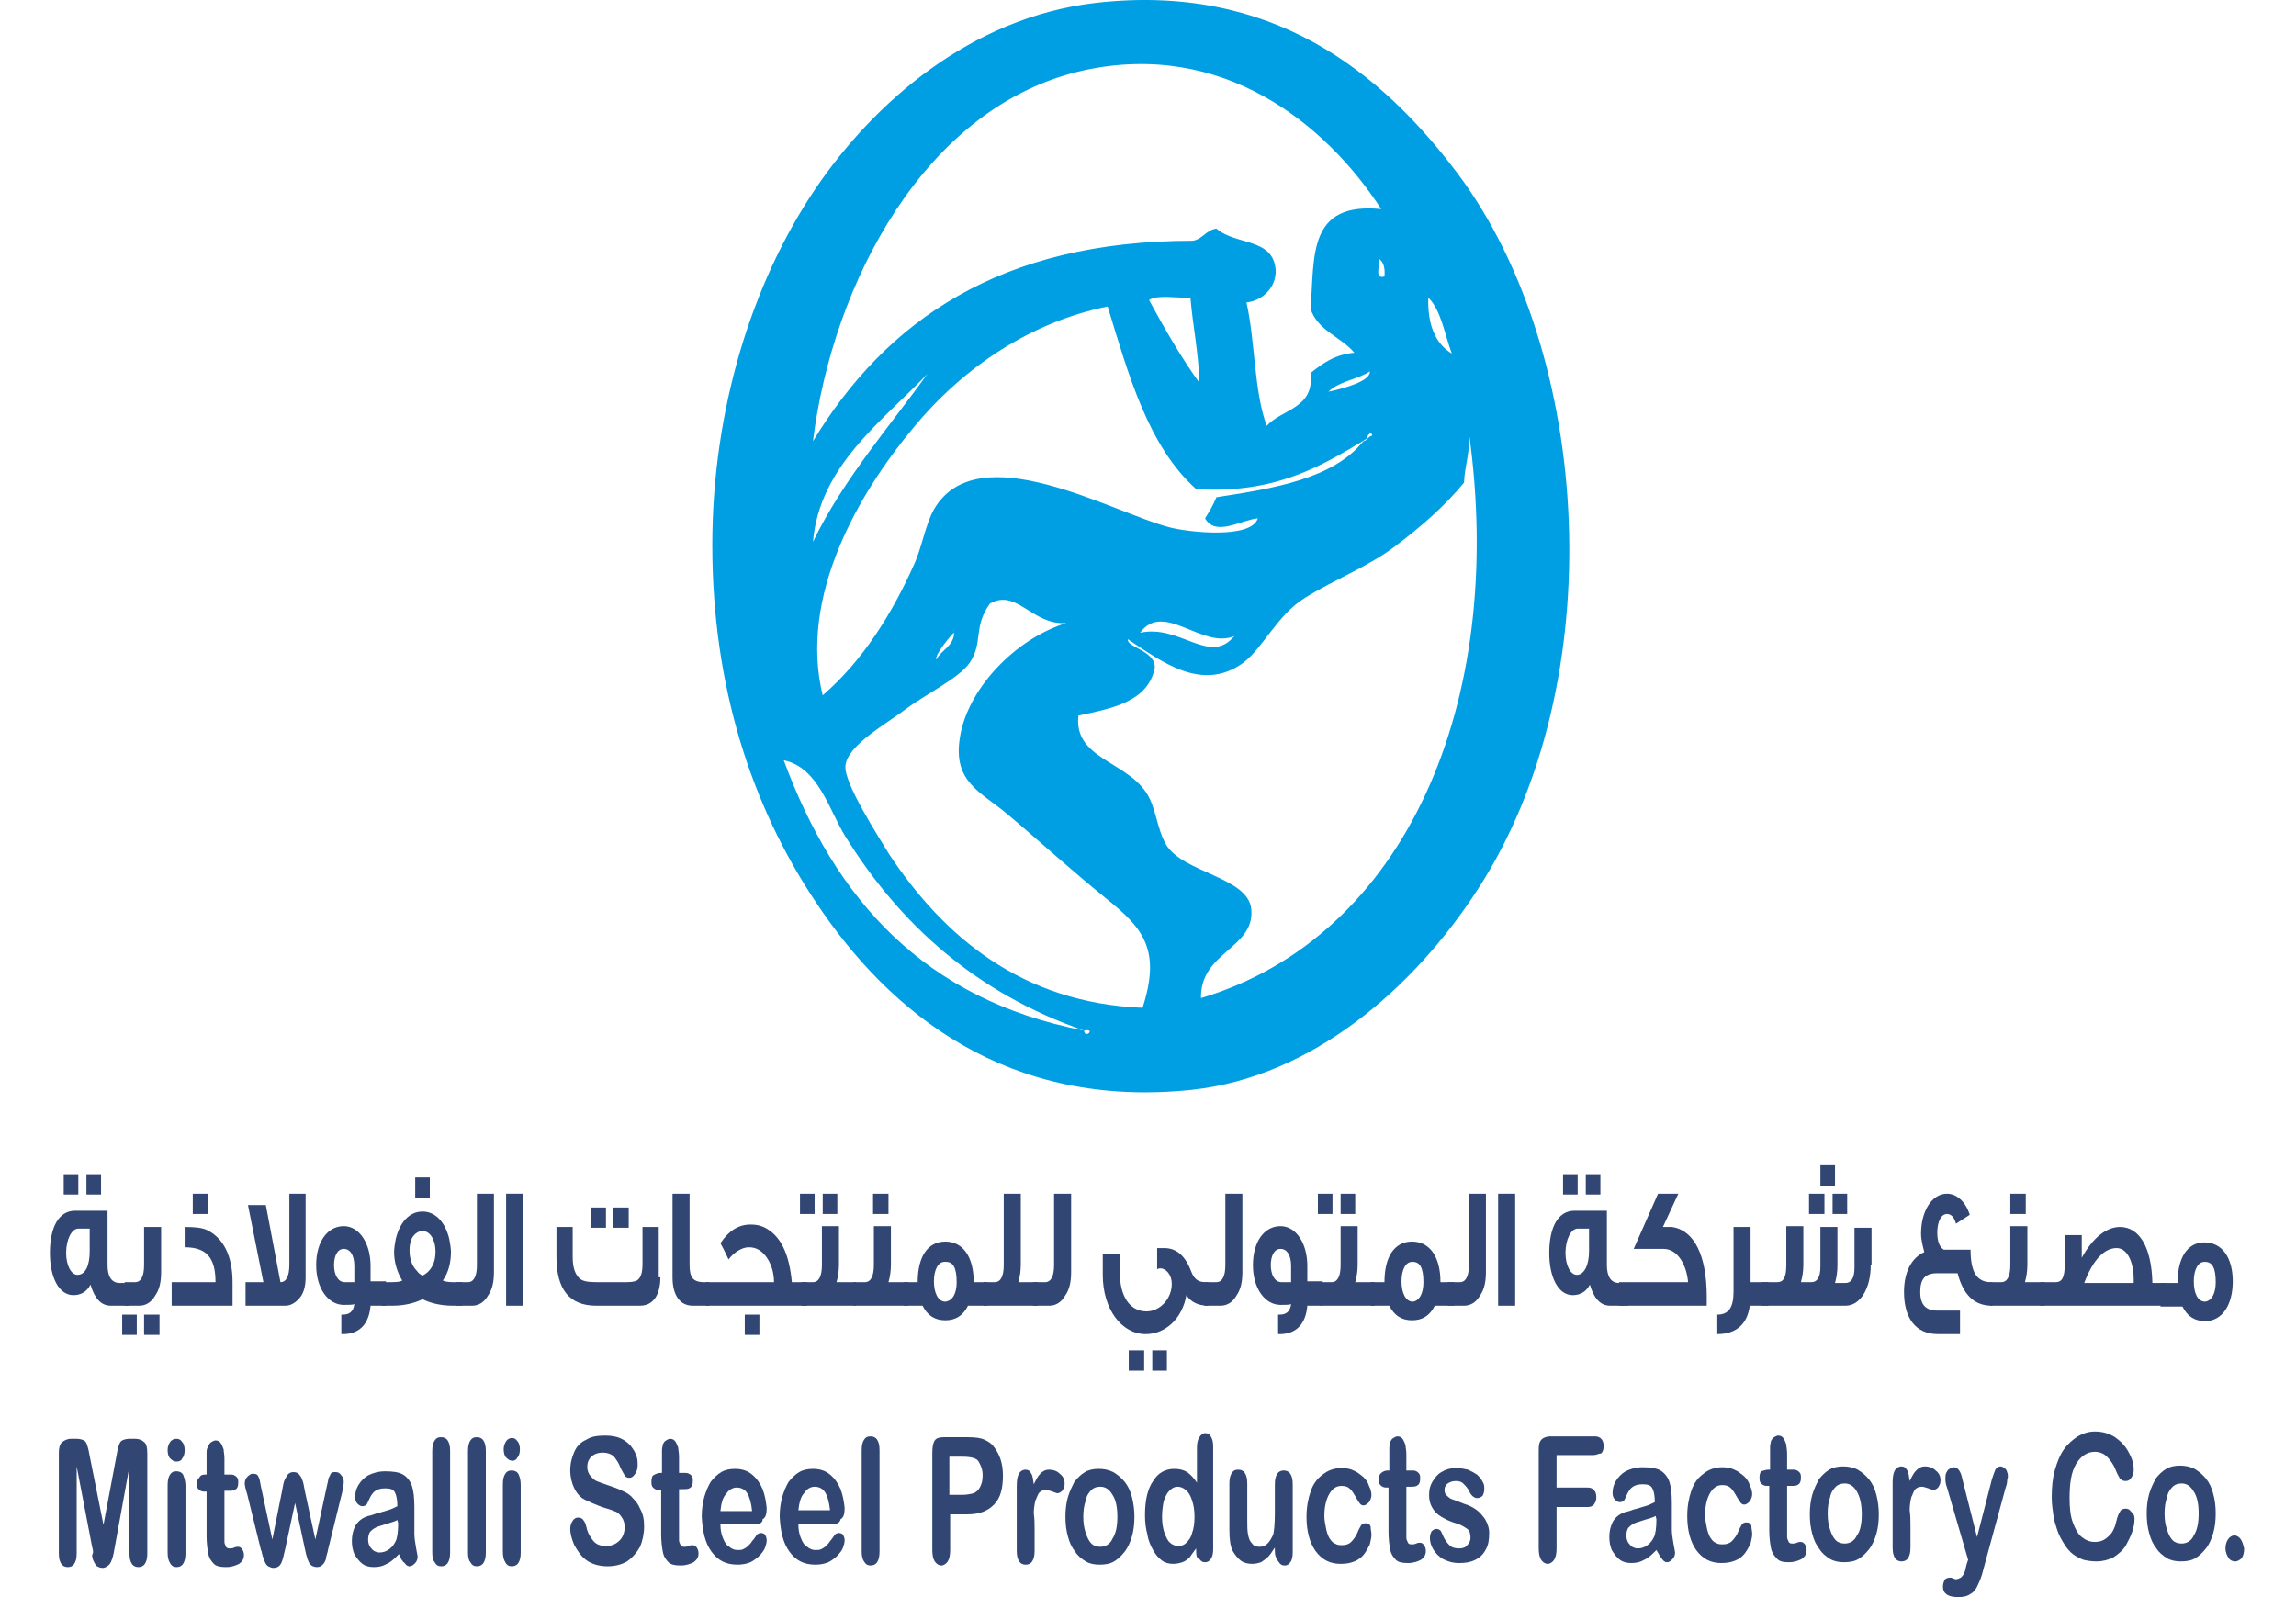 <svg width="184" height="128" viewBox="0 0 184 128" fill="none" xmlns="http://www.w3.org/2000/svg">
<path d="M7.382 123.967L6.146 117.526V124.487C6.146 124.878 6.081 125.138 5.951 125.333C5.821 125.528 5.626 125.593 5.43 125.593C5.235 125.593 5.04 125.528 4.91 125.333C4.78 125.138 4.715 124.878 4.715 124.487V116.485C4.715 116.03 4.78 115.77 4.975 115.575C5.17 115.445 5.365 115.314 5.691 115.314H6.146C6.406 115.314 6.601 115.38 6.732 115.445C6.862 115.51 6.927 115.64 6.992 115.835C7.057 116.03 7.122 116.29 7.187 116.681L8.293 122.21L9.334 116.681C9.399 116.29 9.464 115.965 9.529 115.835C9.594 115.64 9.659 115.51 9.789 115.445C9.919 115.38 10.114 115.314 10.375 115.314H10.83C11.09 115.314 11.35 115.38 11.546 115.575C11.741 115.705 11.806 116.03 11.806 116.485V124.487C11.806 124.878 11.741 125.138 11.611 125.333C11.48 125.528 11.285 125.593 11.09 125.593C10.895 125.593 10.7 125.528 10.57 125.333C10.44 125.138 10.375 124.878 10.375 124.487V117.526L9.204 123.967C9.139 124.357 9.074 124.682 9.008 124.878C8.943 125.073 8.878 125.268 8.748 125.398C8.618 125.528 8.423 125.658 8.228 125.658C8.033 125.658 7.903 125.593 7.772 125.528C7.642 125.398 7.577 125.268 7.512 125.138C7.447 125.008 7.382 124.812 7.382 124.617C7.512 124.422 7.447 124.227 7.382 123.967Z" fill="#324674"/>
<path d="M14.149 117.136C13.954 117.136 13.824 117.071 13.629 116.876C13.499 116.746 13.434 116.485 13.434 116.225C13.434 115.965 13.499 115.77 13.629 115.575C13.759 115.38 13.954 115.314 14.149 115.314C14.344 115.314 14.475 115.38 14.605 115.575C14.735 115.705 14.8 115.965 14.8 116.225C14.8 116.485 14.735 116.746 14.605 116.876C14.54 117.071 14.344 117.136 14.149 117.136ZM14.865 119.088V124.487C14.865 124.878 14.8 125.138 14.67 125.333C14.54 125.528 14.344 125.593 14.149 125.593C13.954 125.593 13.759 125.528 13.629 125.268C13.499 125.073 13.434 124.812 13.434 124.422V119.023C13.434 118.632 13.499 118.372 13.629 118.177C13.759 117.982 13.889 117.917 14.149 117.917C14.344 117.917 14.54 117.982 14.67 118.177C14.8 118.502 14.865 118.762 14.865 119.088Z" fill="#324674"/>
<path d="M16.426 118.177H16.556V117.071C16.556 116.745 16.556 116.55 16.556 116.355C16.556 116.16 16.621 116.03 16.686 115.9C16.751 115.77 16.816 115.639 16.946 115.574C17.076 115.509 17.142 115.444 17.272 115.444C17.467 115.444 17.597 115.509 17.727 115.705C17.792 115.835 17.857 115.965 17.922 116.16C17.922 116.355 17.987 116.55 17.987 116.876V118.177H18.508C18.703 118.177 18.833 118.242 18.963 118.372C19.093 118.502 19.093 118.632 19.093 118.827C19.093 119.087 19.028 119.283 18.898 119.348C18.768 119.478 18.573 119.478 18.247 119.478H17.987V122.926C17.987 123.251 17.987 123.446 17.987 123.576C17.987 123.706 18.052 123.836 18.117 123.967C18.182 124.097 18.312 124.097 18.443 124.097C18.508 124.097 18.638 124.097 18.768 124.032C18.898 123.966 19.028 123.967 19.093 123.967C19.223 123.967 19.288 124.032 19.419 124.162C19.483 124.292 19.549 124.422 19.549 124.617C19.549 124.942 19.419 125.137 19.158 125.333C18.898 125.463 18.573 125.593 18.117 125.593C17.662 125.593 17.337 125.528 17.142 125.333C16.946 125.137 16.751 124.877 16.686 124.487C16.621 124.162 16.556 123.641 16.556 123.121V119.543H16.361C16.166 119.543 16.036 119.478 15.905 119.348C15.775 119.218 15.775 119.087 15.775 118.892C15.775 118.697 15.84 118.502 15.971 118.437C16.036 118.242 16.231 118.177 16.426 118.177Z" fill="#324674"/>
<path d="M20.914 119.152L21.825 123.381L22.606 119.478C22.671 119.087 22.736 118.762 22.801 118.632C22.866 118.502 22.931 118.372 23.061 118.177C23.191 118.046 23.321 117.981 23.517 117.981C23.712 117.981 23.907 118.046 23.972 118.177C24.102 118.307 24.167 118.437 24.232 118.632C24.297 118.762 24.362 119.087 24.427 119.478L25.273 123.381L26.184 119.152C26.249 118.827 26.314 118.632 26.314 118.502C26.379 118.372 26.444 118.242 26.509 118.112C26.574 117.981 26.704 117.981 26.899 117.981C27.095 117.981 27.225 118.046 27.355 118.242C27.485 118.372 27.55 118.567 27.55 118.762C27.55 118.957 27.485 119.217 27.42 119.608L26.314 124.097C26.249 124.487 26.119 124.747 26.119 124.942C26.054 125.137 25.989 125.268 25.858 125.398C25.728 125.528 25.598 125.593 25.403 125.593C25.208 125.593 25.013 125.528 24.883 125.398C24.753 125.268 24.688 125.072 24.622 124.877C24.557 124.682 24.492 124.422 24.427 124.097L23.647 120.454L22.866 124.097C22.736 124.617 22.671 125.007 22.541 125.268C22.411 125.528 22.215 125.658 21.89 125.658C21.76 125.658 21.63 125.593 21.5 125.528C21.37 125.463 21.305 125.333 21.24 125.203C21.175 125.072 21.11 124.877 21.044 124.682C20.979 124.487 20.979 124.292 20.914 124.227L19.808 119.738C19.678 119.348 19.613 119.022 19.613 118.892C19.613 118.697 19.678 118.502 19.808 118.372C19.939 118.242 20.069 118.112 20.264 118.112C20.524 118.112 20.654 118.177 20.719 118.372C20.784 118.437 20.849 118.762 20.914 119.152Z" fill="#324674"/>
<path d="M31.972 124.553C31.647 124.878 31.322 125.203 30.997 125.333C30.671 125.528 30.346 125.593 29.956 125.593C29.63 125.593 29.305 125.528 29.045 125.333C28.785 125.138 28.59 124.878 28.394 124.553C28.264 124.227 28.199 123.902 28.199 123.512C28.199 122.991 28.329 122.536 28.524 122.211C28.785 121.82 29.11 121.625 29.5 121.495C29.565 121.495 29.826 121.43 30.151 121.3C30.476 121.235 30.801 121.105 31.062 121.04C31.322 120.975 31.582 120.844 31.842 120.714C31.842 120.194 31.777 119.869 31.647 119.608C31.517 119.348 31.257 119.283 30.866 119.283C30.541 119.283 30.281 119.348 30.086 119.478C29.891 119.608 29.761 119.804 29.63 120.064C29.5 120.324 29.435 120.519 29.37 120.584C29.305 120.649 29.175 120.714 29.045 120.714C28.915 120.714 28.785 120.649 28.655 120.519C28.524 120.389 28.459 120.194 28.459 119.999C28.459 119.673 28.524 119.348 28.72 119.023C28.915 118.698 29.175 118.437 29.5 118.242C29.891 118.047 30.346 117.917 30.866 117.917C31.452 117.917 31.972 117.982 32.298 118.177C32.623 118.372 32.883 118.698 33.013 119.088C33.143 119.478 33.208 120.064 33.208 120.779C33.208 121.235 33.208 121.625 33.208 121.885C33.208 122.211 33.208 122.536 33.208 122.926C33.208 123.251 33.273 123.642 33.339 124.032C33.404 124.422 33.469 124.683 33.469 124.748C33.469 124.943 33.404 125.138 33.273 125.268C33.143 125.398 33.013 125.528 32.818 125.528C32.688 125.528 32.558 125.463 32.428 125.268C32.233 125.138 32.102 124.878 31.972 124.553ZM31.842 121.82C31.647 121.95 31.322 122.015 30.931 122.146C30.541 122.276 30.281 122.341 30.151 122.406C30.021 122.471 29.891 122.536 29.695 122.731C29.565 122.861 29.5 123.121 29.5 123.382C29.5 123.642 29.565 123.902 29.761 124.097C29.891 124.292 30.151 124.422 30.411 124.422C30.671 124.422 30.931 124.357 31.192 124.162C31.452 123.967 31.582 123.772 31.712 123.512C31.842 123.251 31.907 122.731 31.907 122.08L31.842 121.82Z" fill="#324674"/>
<path d="M34.641 124.422V116.29C34.641 115.9 34.706 115.64 34.836 115.445C34.966 115.25 35.096 115.185 35.356 115.185C35.551 115.185 35.747 115.25 35.877 115.445C36.007 115.64 36.072 115.9 36.072 116.29V124.422C36.072 124.813 36.007 125.073 35.877 125.268C35.747 125.463 35.551 125.528 35.356 125.528C35.161 125.528 34.966 125.463 34.836 125.203C34.706 125.073 34.641 124.813 34.641 124.422Z" fill="#324674"/>
<path d="M37.504 124.422V116.29C37.504 115.9 37.569 115.64 37.699 115.445C37.829 115.25 37.959 115.185 38.219 115.185C38.415 115.185 38.61 115.25 38.74 115.445C38.87 115.64 38.935 115.9 38.935 116.29V124.422C38.935 124.813 38.87 125.073 38.74 125.268C38.61 125.463 38.415 125.528 38.219 125.528C38.024 125.528 37.829 125.463 37.699 125.203C37.569 125.073 37.504 124.813 37.504 124.422Z" fill="#324674"/>
<path d="M41.08 117.071C40.884 117.071 40.754 117.006 40.559 116.81C40.429 116.68 40.364 116.42 40.364 116.16C40.364 115.9 40.429 115.704 40.559 115.509C40.689 115.314 40.884 115.249 41.014 115.249C41.21 115.249 41.34 115.314 41.47 115.509C41.6 115.639 41.665 115.9 41.665 116.16C41.665 116.42 41.6 116.68 41.47 116.81C41.405 116.94 41.275 117.071 41.08 117.071ZM41.73 119.022V124.422C41.73 124.812 41.665 125.072 41.535 125.267C41.405 125.463 41.21 125.528 41.014 125.528C40.819 125.528 40.624 125.463 40.494 125.202C40.364 125.007 40.299 124.747 40.299 124.357V118.957C40.299 118.567 40.364 118.307 40.494 118.111C40.624 117.916 40.754 117.851 41.014 117.851C41.21 117.851 41.405 117.916 41.535 118.111C41.665 118.372 41.73 118.632 41.73 119.022Z" fill="#324674"/>
<path d="M51.619 122.34C51.619 122.925 51.489 123.511 51.294 123.966C51.034 124.422 50.708 124.812 50.253 125.137C49.798 125.397 49.277 125.528 48.692 125.528C47.976 125.528 47.326 125.332 46.87 124.942C46.545 124.682 46.285 124.291 46.025 123.836C45.829 123.381 45.699 122.925 45.699 122.535C45.699 122.275 45.764 122.08 45.894 121.884C46.025 121.689 46.155 121.624 46.35 121.624C46.48 121.624 46.675 121.689 46.74 121.819C46.87 121.95 46.935 122.145 47 122.405C47.065 122.73 47.196 122.99 47.326 123.186C47.456 123.381 47.586 123.576 47.781 123.706C47.976 123.836 48.236 123.901 48.562 123.901C49.017 123.901 49.342 123.771 49.668 123.446C49.928 123.186 50.058 122.795 50.058 122.405C50.058 122.08 49.993 121.819 49.798 121.559C49.668 121.364 49.472 121.169 49.212 121.104C48.952 120.974 48.627 120.909 48.236 120.779C47.716 120.583 47.261 120.388 46.87 120.193C46.48 119.998 46.22 119.673 46.025 119.282C45.829 118.892 45.699 118.371 45.699 117.851C45.699 117.266 45.829 116.81 46.025 116.355C46.22 115.899 46.545 115.574 47 115.379C47.391 115.119 47.911 115.054 48.497 115.054C48.952 115.054 49.342 115.119 49.668 115.249C49.993 115.379 50.253 115.574 50.513 115.834C50.708 116.095 50.904 116.355 50.969 116.615C51.099 116.875 51.099 117.135 51.099 117.461C51.099 117.721 51.034 117.916 50.904 118.111C50.773 118.306 50.643 118.437 50.448 118.437C50.253 118.437 50.123 118.371 50.058 118.241C49.993 118.111 49.863 117.916 49.733 117.656C49.602 117.266 49.407 117.005 49.212 116.745C49.017 116.55 48.692 116.42 48.301 116.42C47.911 116.42 47.586 116.55 47.391 116.745C47.13 117.005 47.065 117.266 47.065 117.591C47.065 117.786 47.13 117.981 47.196 118.111C47.261 118.241 47.391 118.371 47.521 118.502C47.651 118.632 47.781 118.697 47.976 118.762C48.106 118.827 48.367 118.892 48.692 119.022C49.082 119.152 49.472 119.282 49.863 119.477C50.188 119.608 50.513 119.803 50.708 120.063C50.969 120.323 51.164 120.583 51.294 120.909C51.554 121.364 51.619 121.819 51.619 122.34Z" fill="#324674"/>
<path d="M52.921 118.047H53.051V116.941C53.051 116.616 53.051 116.42 53.051 116.225C53.051 116.03 53.116 115.9 53.116 115.77C53.181 115.64 53.246 115.51 53.376 115.445C53.506 115.38 53.571 115.314 53.701 115.314C53.897 115.314 54.027 115.38 54.157 115.575C54.222 115.705 54.287 115.835 54.352 116.03C54.352 116.225 54.417 116.42 54.417 116.746V118.047H54.937C55.133 118.047 55.263 118.112 55.393 118.242C55.523 118.372 55.523 118.502 55.523 118.697C55.523 118.958 55.458 119.153 55.328 119.218C55.198 119.348 55.002 119.348 54.677 119.348H54.417V122.796C54.417 123.121 54.417 123.316 54.417 123.446C54.417 123.576 54.482 123.707 54.547 123.837C54.612 123.967 54.742 123.967 54.872 123.967C54.937 123.967 55.068 123.967 55.198 123.902C55.328 123.837 55.458 123.837 55.523 123.837C55.653 123.837 55.718 123.902 55.848 124.032C55.913 124.162 55.978 124.292 55.978 124.487C55.978 124.812 55.848 125.008 55.588 125.203C55.328 125.333 55.002 125.463 54.547 125.463C54.092 125.463 53.766 125.398 53.571 125.203C53.376 125.008 53.181 124.747 53.116 124.357C53.051 124.032 52.986 123.511 52.986 122.991V119.413H52.791C52.595 119.413 52.465 119.348 52.335 119.218C52.205 119.088 52.205 118.958 52.205 118.697C52.205 118.502 52.27 118.307 52.335 118.242C52.595 118.112 52.725 118.047 52.921 118.047Z" fill="#324674"/>
<path d="M60.467 122.144H57.734C57.734 122.6 57.8 122.925 57.93 123.25C58.06 123.576 58.19 123.836 58.45 123.966C58.645 124.161 58.906 124.226 59.101 124.226C59.296 124.226 59.426 124.226 59.556 124.161C59.686 124.096 59.816 124.031 59.946 123.901C60.077 123.771 60.207 123.641 60.272 123.511C60.402 123.38 60.532 123.185 60.662 122.99C60.727 122.925 60.857 122.86 60.987 122.86C61.117 122.86 61.248 122.925 61.312 122.99C61.378 123.12 61.443 123.25 61.443 123.446C61.443 123.641 61.378 123.836 61.312 124.031C61.248 124.226 61.052 124.486 60.857 124.682C60.662 124.877 60.402 125.072 60.142 125.202C59.816 125.332 59.491 125.397 59.101 125.397C58.19 125.397 57.539 125.072 57.019 124.356C56.498 123.641 56.303 122.73 56.238 121.559C56.238 120.973 56.303 120.518 56.433 119.998C56.563 119.542 56.759 119.087 56.954 118.762C57.214 118.436 57.474 118.176 57.8 117.981C58.125 117.786 58.515 117.721 58.906 117.721C59.426 117.721 59.881 117.851 60.272 118.176C60.662 118.501 60.922 118.892 61.117 119.347C61.313 119.868 61.378 120.323 61.443 120.843C61.443 121.299 61.378 121.624 61.117 121.754C61.117 122.079 60.857 122.144 60.467 122.144ZM57.734 121.104H60.272C60.207 120.453 60.077 119.998 59.881 119.672C59.686 119.347 59.361 119.217 59.036 119.217C58.71 119.217 58.385 119.412 58.19 119.737C57.93 119.998 57.8 120.453 57.734 121.104Z" fill="#324674"/>
<path d="M66.713 122.144H63.981C63.981 122.6 64.046 122.925 64.176 123.25C64.306 123.576 64.436 123.836 64.696 123.966C64.891 124.161 65.152 124.226 65.347 124.226C65.542 124.226 65.672 124.226 65.802 124.161C65.932 124.096 66.062 124.031 66.192 123.901C66.323 123.771 66.453 123.641 66.518 123.511C66.648 123.38 66.778 123.185 66.908 122.99C66.973 122.925 67.103 122.86 67.233 122.86C67.364 122.86 67.494 122.925 67.559 122.99C67.624 123.12 67.689 123.25 67.689 123.446C67.689 123.641 67.624 123.836 67.559 124.031C67.494 124.226 67.298 124.486 67.103 124.682C66.908 124.877 66.648 125.072 66.388 125.202C66.062 125.332 65.737 125.397 65.347 125.397C64.436 125.397 63.785 125.072 63.265 124.356C62.745 123.641 62.549 122.73 62.484 121.559C62.484 120.973 62.549 120.518 62.679 119.998C62.81 119.542 63.005 119.087 63.2 118.762C63.46 118.436 63.72 118.176 64.046 117.981C64.371 117.786 64.761 117.721 65.152 117.721C65.672 117.721 66.127 117.851 66.518 118.176C66.908 118.501 67.168 118.892 67.364 119.347C67.559 119.868 67.624 120.323 67.689 120.843C67.689 121.299 67.624 121.624 67.364 121.754C67.298 122.079 67.038 122.144 66.713 122.144ZM63.981 121.038H66.518C66.453 120.388 66.323 119.933 66.127 119.607C65.932 119.282 65.607 119.152 65.282 119.152C64.957 119.152 64.631 119.347 64.436 119.672C64.176 119.933 64.046 120.453 63.981 121.038Z" fill="#324674"/>
<path d="M69.055 124.357V116.225C69.055 115.835 69.12 115.575 69.25 115.379C69.38 115.184 69.51 115.119 69.77 115.119C69.965 115.119 70.161 115.184 70.291 115.379C70.421 115.575 70.486 115.835 70.486 116.225V124.357C70.486 124.747 70.421 125.007 70.291 125.203C70.161 125.398 69.965 125.463 69.77 125.463C69.575 125.463 69.38 125.398 69.25 125.138C69.12 125.007 69.055 124.682 69.055 124.357Z" fill="#324674"/>
<path d="M77.512 121.365H76.146V124.227C76.146 124.618 76.081 124.943 75.951 125.138C75.821 125.333 75.626 125.463 75.43 125.463C75.235 125.463 75.04 125.333 74.91 125.138C74.78 124.943 74.715 124.618 74.715 124.227V116.421C74.715 115.965 74.78 115.64 74.91 115.445C75.04 115.25 75.3 115.185 75.626 115.185H77.577C78.163 115.185 78.618 115.25 78.878 115.38C79.204 115.51 79.464 115.705 79.659 115.965C79.854 116.225 80.049 116.551 80.179 116.941C80.309 117.331 80.375 117.787 80.375 118.242C80.375 119.283 80.179 120.064 79.659 120.584C79.139 121.105 78.488 121.365 77.512 121.365ZM77.122 116.746H76.081V119.803H77.122C77.447 119.803 77.772 119.738 78.033 119.673C78.293 119.543 78.423 119.413 78.553 119.153C78.683 118.893 78.748 118.632 78.748 118.242C78.748 117.787 78.618 117.461 78.423 117.136C78.293 116.876 77.838 116.746 77.122 116.746Z" fill="#324674"/>
<path d="M82.912 122.73V124.292C82.912 124.682 82.847 124.942 82.716 125.137C82.586 125.332 82.391 125.398 82.196 125.398C82.001 125.398 81.806 125.332 81.676 125.137C81.546 124.942 81.481 124.682 81.481 124.292V119.087C81.481 118.242 81.676 117.851 82.131 117.786C82.391 117.786 82.521 117.851 82.651 118.111C82.782 118.307 82.782 118.632 82.847 118.957C83.042 118.567 83.172 118.307 83.367 118.111C83.562 117.916 83.757 117.786 84.083 117.786C84.343 117.786 84.668 117.851 84.928 118.111C85.189 118.307 85.319 118.567 85.319 118.892C85.319 119.152 85.254 119.282 85.124 119.478C84.993 119.608 84.863 119.673 84.733 119.673C84.668 119.673 84.538 119.608 84.343 119.543C84.148 119.478 83.953 119.413 83.822 119.413C83.627 119.413 83.432 119.478 83.302 119.608C83.172 119.738 83.107 119.998 82.977 120.258C82.912 120.518 82.847 120.909 82.847 121.299C82.912 121.689 82.912 122.145 82.912 122.73Z" fill="#324674"/>
<path d="M90.912 121.559C90.912 122.144 90.847 122.665 90.717 123.12C90.587 123.576 90.392 124.031 90.132 124.356C89.872 124.682 89.611 124.942 89.286 125.137C88.961 125.332 88.57 125.397 88.115 125.397C87.725 125.397 87.335 125.332 87.009 125.137C86.684 124.942 86.359 124.682 86.163 124.356C85.903 124.031 85.708 123.641 85.578 123.12C85.448 122.665 85.383 122.144 85.383 121.559C85.383 120.973 85.448 120.453 85.578 119.998C85.708 119.542 85.903 119.152 86.098 118.762C86.359 118.436 86.619 118.176 86.944 117.981C87.269 117.786 87.66 117.721 88.05 117.721C88.44 117.721 88.831 117.786 89.221 117.981C89.546 118.176 89.872 118.436 90.132 118.762C90.392 119.087 90.587 119.477 90.717 119.998C90.847 120.518 90.912 121.038 90.912 121.559ZM89.546 121.559C89.546 120.778 89.416 120.193 89.156 119.802C88.896 119.347 88.57 119.152 88.18 119.152C87.92 119.152 87.66 119.217 87.465 119.412C87.269 119.607 87.074 119.868 87.009 120.258C86.879 120.648 86.814 121.038 86.814 121.559C86.814 122.079 86.879 122.47 87.009 122.86C87.139 123.25 87.269 123.511 87.465 123.706C87.66 123.901 87.92 123.966 88.18 123.966C88.57 123.966 88.961 123.771 89.156 123.315C89.416 122.925 89.546 122.34 89.546 121.559Z" fill="#324674"/>
<path d="M95.858 124.291V124.096C95.663 124.356 95.468 124.617 95.338 124.812C95.143 125.007 94.948 125.137 94.752 125.202C94.557 125.267 94.297 125.332 94.037 125.332C93.711 125.332 93.386 125.267 93.126 125.072C92.866 124.877 92.606 124.617 92.41 124.226C92.215 123.901 92.02 123.446 91.955 122.99C91.825 122.535 91.76 122.014 91.76 121.429C91.76 120.258 91.955 119.347 92.41 118.697C92.801 118.046 93.386 117.721 94.102 117.721C94.492 117.721 94.817 117.786 95.143 117.981C95.403 118.176 95.663 118.436 95.923 118.827V116.029C95.923 115.639 95.988 115.379 96.118 115.184C96.249 114.989 96.379 114.858 96.574 114.858C96.769 114.858 96.964 114.923 97.029 115.119C97.159 115.314 97.224 115.574 97.224 115.899V124.161C97.224 124.486 97.159 124.812 97.029 124.942C96.899 125.137 96.769 125.202 96.574 125.202C96.379 125.202 96.249 125.137 96.118 124.942C95.923 124.942 95.858 124.682 95.858 124.291ZM93.126 121.559C93.126 122.079 93.191 122.47 93.321 122.86C93.451 123.185 93.581 123.511 93.776 123.641C93.972 123.836 94.232 123.901 94.427 123.901C94.687 123.901 94.882 123.836 95.078 123.641C95.273 123.446 95.468 123.185 95.533 122.86C95.663 122.535 95.728 122.079 95.728 121.559C95.728 121.039 95.663 120.648 95.533 120.258C95.403 119.868 95.273 119.607 95.013 119.412C94.817 119.217 94.557 119.152 94.362 119.152C94.102 119.152 93.907 119.282 93.711 119.477C93.516 119.672 93.386 119.933 93.256 120.323C93.191 120.648 93.126 121.104 93.126 121.559Z" fill="#324674"/>
<path d="M102.167 124.292V124.031C101.971 124.292 101.841 124.552 101.646 124.747C101.451 124.942 101.256 125.072 101.061 125.202C100.865 125.267 100.605 125.332 100.345 125.332C100.02 125.332 99.694 125.267 99.434 125.072C99.174 124.877 98.979 124.617 98.784 124.292C98.588 123.901 98.523 123.316 98.523 122.6V118.892C98.523 118.502 98.588 118.242 98.719 118.046C98.849 117.851 98.979 117.786 99.239 117.786C99.434 117.786 99.629 117.851 99.76 118.046C99.89 118.242 99.955 118.502 99.955 118.892V121.885C99.955 122.34 99.955 122.665 100.02 122.991C100.085 123.316 100.15 123.511 100.345 123.706C100.475 123.901 100.67 123.966 100.93 123.966C101.191 123.966 101.386 123.901 101.581 123.706C101.776 123.511 101.906 123.251 102.036 122.991C102.101 122.73 102.167 122.145 102.167 121.234V118.957C102.167 118.567 102.232 118.307 102.362 118.111C102.492 117.916 102.687 117.851 102.882 117.851C103.077 117.851 103.272 117.916 103.403 118.111C103.533 118.307 103.598 118.567 103.598 118.957V124.422C103.598 124.747 103.533 125.072 103.403 125.202C103.272 125.398 103.142 125.463 102.947 125.463C102.752 125.463 102.622 125.398 102.492 125.202C102.232 124.877 102.167 124.617 102.167 124.292Z" fill="#324674"/>
<path d="M109.908 122.991C109.908 123.251 109.842 123.446 109.777 123.771C109.647 124.032 109.517 124.292 109.322 124.552C109.127 124.812 108.867 125.007 108.541 125.138C108.216 125.268 107.891 125.333 107.435 125.333C106.59 125.333 105.939 125.007 105.419 124.292C104.963 123.641 104.703 122.731 104.703 121.56C104.703 120.779 104.833 120.128 105.028 119.543C105.224 118.957 105.549 118.502 106.004 118.177C106.395 117.851 106.915 117.656 107.5 117.656C107.891 117.656 108.216 117.721 108.476 117.851C108.802 117.982 108.997 118.177 109.257 118.372C109.452 118.567 109.647 118.827 109.712 119.087C109.842 119.348 109.908 119.608 109.908 119.803C109.908 119.998 109.842 120.193 109.712 120.389C109.582 120.519 109.452 120.649 109.257 120.649C109.127 120.649 109.062 120.584 108.997 120.519C108.932 120.454 108.867 120.323 108.737 120.128C108.541 119.803 108.411 119.543 108.216 119.348C108.021 119.153 107.826 119.087 107.5 119.087C107.11 119.087 106.785 119.283 106.525 119.738C106.264 120.193 106.134 120.779 106.134 121.494C106.134 121.82 106.199 122.145 106.264 122.47C106.329 122.796 106.395 122.991 106.525 123.251C106.655 123.446 106.785 123.641 106.98 123.706C107.175 123.836 107.37 123.836 107.566 123.836C107.826 123.836 108.086 123.771 108.281 123.576C108.476 123.381 108.671 123.121 108.802 122.796C108.867 122.6 108.997 122.405 109.062 122.275C109.127 122.145 109.257 122.08 109.452 122.08C109.647 122.08 109.777 122.145 109.842 122.34C109.842 122.6 109.908 122.796 109.908 122.991Z" fill="#324674"/>
<path d="M111.21 117.851H111.34V116.746C111.34 116.42 111.34 116.225 111.34 116.03C111.34 115.835 111.405 115.705 111.405 115.575C111.47 115.444 111.535 115.314 111.665 115.249C111.795 115.184 111.86 115.119 111.99 115.119C112.186 115.119 112.316 115.184 112.446 115.379C112.511 115.509 112.576 115.64 112.641 115.835C112.641 116.03 112.706 116.225 112.706 116.55V117.851H113.226C113.422 117.851 113.552 117.916 113.682 118.047C113.812 118.177 113.812 118.307 113.812 118.502C113.812 118.762 113.747 118.957 113.617 119.022C113.487 119.153 113.291 119.153 112.966 119.153H112.706V122.6C112.706 122.926 112.706 123.121 112.706 123.251C112.706 123.381 112.771 123.511 112.836 123.641C112.901 123.771 113.031 123.771 113.161 123.771C113.226 123.771 113.357 123.771 113.487 123.706C113.617 123.641 113.747 123.641 113.812 123.641C113.942 123.641 114.007 123.706 114.137 123.836C114.202 123.967 114.267 124.097 114.267 124.292C114.267 124.617 114.137 124.812 113.877 125.007C113.617 125.138 113.291 125.268 112.836 125.268C112.381 125.268 112.055 125.203 111.86 125.007C111.665 124.812 111.47 124.552 111.405 124.162C111.34 123.836 111.275 123.316 111.275 122.796V119.218H111.08C110.884 119.218 110.754 119.153 110.624 119.022C110.494 118.892 110.494 118.762 110.494 118.567C110.494 118.372 110.559 118.177 110.624 118.112C110.819 117.916 111.015 117.851 111.21 117.851Z" fill="#324674"/>
<path d="M119.341 122.861C119.341 123.381 119.276 123.836 119.081 124.162C118.886 124.552 118.626 124.812 118.235 125.007C117.845 125.203 117.455 125.268 116.934 125.268C116.414 125.268 116.024 125.138 115.633 124.942C115.308 124.747 115.048 124.487 114.853 124.162C114.657 123.836 114.592 123.511 114.592 123.251C114.592 123.056 114.657 122.861 114.723 122.731C114.853 122.6 114.983 122.535 115.113 122.535C115.243 122.535 115.373 122.6 115.438 122.665C115.503 122.731 115.568 122.926 115.633 123.056C115.763 123.381 115.959 123.641 116.154 123.836C116.349 124.032 116.609 124.097 116.934 124.097C117.195 124.097 117.455 124.032 117.585 123.836C117.78 123.641 117.845 123.446 117.845 123.251C117.845 122.926 117.78 122.665 117.585 122.535C117.39 122.405 117.13 122.21 116.674 122.08C116.219 121.95 115.828 121.755 115.503 121.56C115.178 121.364 114.983 121.169 114.788 120.844C114.592 120.519 114.527 120.193 114.527 119.803C114.527 119.413 114.592 119.087 114.788 118.762C114.983 118.437 115.178 118.177 115.503 117.982C115.828 117.786 116.219 117.656 116.674 117.656C117.064 117.656 117.325 117.721 117.65 117.786C117.91 117.916 118.17 118.047 118.366 118.177C118.561 118.372 118.691 118.502 118.821 118.762C118.951 118.957 118.951 119.153 118.951 119.348C118.951 119.543 118.886 119.738 118.821 119.868C118.691 119.998 118.561 120.063 118.366 120.063C118.235 120.063 118.105 119.998 117.975 119.868C117.845 119.738 117.78 119.608 117.65 119.348C117.52 119.153 117.39 119.022 117.26 118.892C117.13 118.762 116.934 118.697 116.674 118.697C116.414 118.697 116.219 118.762 116.024 118.892C115.828 119.022 115.763 119.218 115.763 119.413C115.763 119.608 115.828 119.803 115.959 119.868C116.089 119.998 116.219 120.128 116.479 120.193C116.674 120.258 116.999 120.389 117.325 120.519C117.78 120.649 118.105 120.844 118.366 121.039C118.626 121.234 118.821 121.494 119.016 121.755C119.276 122.21 119.341 122.535 119.341 122.861Z" fill="#324674"/>
<path d="M127.734 116.615H124.742V119.218H127.214C127.474 119.218 127.604 119.283 127.734 119.413C127.864 119.543 127.929 119.738 127.929 119.998C127.929 120.258 127.864 120.389 127.734 120.584C127.604 120.714 127.474 120.779 127.214 120.779H124.742V124.097C124.742 124.487 124.677 124.812 124.547 125.007C124.416 125.203 124.221 125.333 124.026 125.333C123.831 125.333 123.636 125.203 123.506 125.007C123.376 124.812 123.311 124.487 123.311 124.097V116.355C123.311 116.03 123.311 115.835 123.376 115.64C123.441 115.444 123.571 115.314 123.701 115.249C123.831 115.184 124.026 115.119 124.221 115.119H127.799C128.06 115.119 128.19 115.184 128.32 115.314C128.45 115.444 128.515 115.64 128.515 115.9C128.515 116.16 128.45 116.355 128.32 116.485C128.125 116.485 127.929 116.615 127.734 116.615Z" fill="#324674"/>
<path d="M132.744 124.226C132.419 124.552 132.093 124.877 131.768 125.007C131.443 125.202 131.118 125.267 130.727 125.267C130.402 125.267 130.077 125.202 129.816 125.007C129.556 124.812 129.361 124.552 129.166 124.226C129.036 123.901 128.971 123.576 128.971 123.186C128.971 122.665 129.101 122.21 129.296 121.884C129.556 121.494 129.881 121.299 130.272 121.169C130.337 121.169 130.597 121.104 130.922 120.974C131.248 120.909 131.573 120.779 131.833 120.713C132.093 120.648 132.354 120.518 132.614 120.388C132.614 119.868 132.549 119.542 132.419 119.282C132.289 119.022 132.028 118.957 131.638 118.957C131.313 118.957 131.052 119.022 130.857 119.152C130.662 119.282 130.532 119.477 130.402 119.738C130.272 119.998 130.207 120.193 130.142 120.258C130.077 120.323 129.947 120.388 129.816 120.388C129.686 120.388 129.556 120.323 129.426 120.193C129.296 120.063 129.231 119.868 129.231 119.673C129.231 119.347 129.296 119.022 129.491 118.697C129.686 118.371 129.947 118.111 130.272 117.916C130.662 117.721 131.118 117.591 131.638 117.591C132.223 117.591 132.744 117.656 133.069 117.851C133.394 118.046 133.655 118.371 133.785 118.762C133.915 119.152 133.98 119.738 133.98 120.453C133.98 120.909 133.98 121.299 133.98 121.559C133.98 121.884 133.98 122.21 133.98 122.6C133.98 122.925 134.045 123.316 134.11 123.706C134.175 124.096 134.24 124.357 134.24 124.422C134.24 124.617 134.175 124.812 134.045 124.942C133.915 125.072 133.785 125.202 133.59 125.202C133.459 125.202 133.329 125.137 133.199 124.942C133.069 124.812 132.939 124.552 132.744 124.226ZM132.679 121.494C132.484 121.624 132.158 121.689 131.768 121.819C131.378 121.949 131.118 122.015 130.987 122.08C130.857 122.145 130.727 122.21 130.532 122.405C130.402 122.535 130.337 122.795 130.337 123.055C130.337 123.316 130.402 123.576 130.597 123.771C130.727 123.966 130.987 124.096 131.248 124.096C131.508 124.096 131.768 124.031 132.028 123.836C132.289 123.641 132.419 123.446 132.549 123.186C132.679 122.925 132.744 122.405 132.744 121.754L132.679 121.494Z" fill="#324674"/>
<path d="M140.419 122.925C140.419 123.186 140.354 123.381 140.289 123.706C140.159 123.966 140.029 124.226 139.834 124.487C139.639 124.747 139.378 124.942 139.053 125.072C138.728 125.202 138.403 125.267 137.947 125.267C137.101 125.267 136.451 124.942 135.93 124.226C135.475 123.576 135.215 122.665 135.215 121.494C135.215 120.713 135.345 120.063 135.54 119.477C135.735 118.892 136.061 118.437 136.516 118.111C136.906 117.786 137.427 117.591 138.012 117.591C138.403 117.591 138.728 117.656 138.988 117.786C139.313 117.916 139.508 118.111 139.769 118.306C139.964 118.502 140.159 118.762 140.224 119.022C140.354 119.282 140.419 119.542 140.419 119.738C140.419 119.933 140.354 120.128 140.224 120.323C140.094 120.453 139.964 120.583 139.769 120.583C139.639 120.583 139.574 120.518 139.508 120.453C139.443 120.388 139.378 120.258 139.248 120.063C139.053 119.738 138.923 119.477 138.728 119.282C138.533 119.087 138.337 119.022 138.012 119.022C137.622 119.022 137.297 119.217 137.036 119.673C136.776 120.128 136.646 120.713 136.646 121.429C136.646 121.754 136.711 122.08 136.776 122.405C136.841 122.73 136.906 122.925 137.036 123.186C137.166 123.381 137.297 123.576 137.492 123.641C137.687 123.771 137.882 123.771 138.077 123.771C138.337 123.771 138.598 123.706 138.793 123.511C138.988 123.316 139.183 123.055 139.313 122.73C139.378 122.535 139.508 122.34 139.574 122.21C139.639 122.08 139.769 122.015 139.964 122.015C140.159 122.015 140.289 122.08 140.354 122.275C140.354 122.535 140.419 122.73 140.419 122.925Z" fill="#324674"/>
<path d="M141.721 117.786H141.852V116.68C141.852 116.355 141.852 116.16 141.852 115.964C141.852 115.769 141.917 115.639 141.917 115.509C141.982 115.379 142.047 115.249 142.177 115.184C142.307 115.119 142.372 115.054 142.502 115.054C142.697 115.054 142.827 115.119 142.958 115.314C143.023 115.444 143.088 115.574 143.153 115.769C143.153 115.964 143.218 116.16 143.218 116.485V117.786H143.738C143.933 117.786 144.063 117.851 144.194 117.981C144.324 118.111 144.324 118.241 144.324 118.437C144.324 118.697 144.259 118.892 144.128 118.957C143.998 119.087 143.803 119.087 143.478 119.087H143.218V122.535C143.218 122.86 143.218 123.055 143.218 123.186C143.218 123.316 143.283 123.446 143.348 123.576C143.413 123.706 143.543 123.706 143.673 123.706C143.738 123.706 143.868 123.706 143.998 123.641C144.128 123.576 144.259 123.576 144.324 123.576C144.454 123.576 144.519 123.641 144.649 123.771C144.714 123.901 144.779 124.031 144.779 124.226C144.779 124.552 144.649 124.747 144.389 124.942C144.128 125.072 143.803 125.202 143.348 125.202C142.892 125.202 142.567 125.137 142.372 124.877C142.177 124.682 141.982 124.422 141.917 124.031C141.852 123.706 141.787 123.186 141.787 122.665V119.087H141.591C141.396 119.087 141.266 119.022 141.136 118.892C141.006 118.762 141.006 118.632 141.006 118.372C141.006 118.176 141.071 117.981 141.136 117.916C141.396 117.851 141.526 117.786 141.721 117.786Z" fill="#324674"/>
<path d="M150.567 121.364C150.567 121.949 150.502 122.47 150.372 122.925C150.241 123.38 150.046 123.836 149.786 124.161C149.526 124.486 149.266 124.746 148.94 124.942C148.615 125.137 148.225 125.202 147.769 125.202C147.379 125.202 146.989 125.137 146.663 124.942C146.338 124.746 146.013 124.486 145.818 124.161C145.558 123.836 145.362 123.445 145.232 122.925C145.102 122.47 145.037 121.949 145.037 121.364C145.037 120.778 145.102 120.258 145.232 119.802C145.362 119.347 145.558 118.957 145.753 118.566C146.013 118.241 146.273 117.981 146.598 117.786C146.924 117.59 147.314 117.525 147.704 117.525C148.095 117.525 148.485 117.59 148.875 117.786C149.201 117.981 149.526 118.241 149.786 118.566C150.046 118.892 150.241 119.282 150.372 119.802C150.502 120.323 150.567 120.843 150.567 121.364ZM149.201 121.364C149.201 120.583 149.07 119.997 148.81 119.542C148.55 119.087 148.225 118.892 147.834 118.892C147.574 118.892 147.314 118.957 147.119 119.152C146.924 119.347 146.729 119.607 146.663 119.997C146.533 120.388 146.468 120.778 146.468 121.299C146.468 121.819 146.533 122.209 146.663 122.6C146.794 122.99 146.924 123.25 147.119 123.445C147.314 123.641 147.574 123.706 147.834 123.706C148.225 123.706 148.615 123.51 148.81 123.055C149.07 122.73 149.201 122.144 149.201 121.364Z" fill="#324674"/>
<path d="M153.105 122.47V124.031C153.105 124.421 153.04 124.681 152.91 124.877C152.78 125.072 152.585 125.137 152.389 125.137C152.194 125.137 151.999 125.072 151.869 124.877C151.739 124.681 151.674 124.421 151.674 124.031V118.826C151.674 117.981 151.869 117.59 152.324 117.525C152.585 117.525 152.715 117.59 152.845 117.851C152.975 118.046 152.975 118.371 153.04 118.696C153.235 118.306 153.365 118.046 153.56 117.851C153.756 117.656 153.951 117.525 154.276 117.525C154.536 117.525 154.862 117.59 155.122 117.851C155.382 118.046 155.512 118.306 155.512 118.631C155.512 118.892 155.447 119.022 155.317 119.217C155.187 119.347 155.057 119.412 154.927 119.412C154.862 119.412 154.731 119.347 154.536 119.282C154.341 119.217 154.146 119.152 154.016 119.152C153.821 119.152 153.625 119.217 153.495 119.347C153.365 119.477 153.3 119.737 153.17 119.997C153.105 120.258 153.04 120.648 153.04 121.038C153.105 121.429 153.105 121.949 153.105 122.47Z" fill="#324674"/>
<path d="M157.594 125.397L157.724 125.007L156.032 119.217C155.902 118.892 155.902 118.631 155.902 118.501C155.902 118.371 155.902 118.176 155.967 118.046C156.032 117.916 156.097 117.786 156.227 117.721C156.358 117.656 156.423 117.59 156.553 117.59C156.748 117.59 156.878 117.656 157.008 117.851C157.138 118.046 157.203 118.241 157.268 118.566L158.439 123.185L159.545 118.892C159.61 118.566 159.74 118.241 159.805 118.046C159.871 117.851 159.936 117.721 160.001 117.656C160.066 117.59 160.196 117.525 160.326 117.525C160.456 117.525 160.521 117.59 160.651 117.656C160.716 117.721 160.846 117.851 160.846 117.981C160.911 118.111 160.911 118.241 160.911 118.371C160.911 118.436 160.846 118.566 160.846 118.761C160.846 118.892 160.781 119.087 160.716 119.282L158.96 125.722C158.83 126.308 158.634 126.763 158.504 127.023C158.374 127.349 158.179 127.609 157.919 127.739C157.659 127.934 157.333 127.999 156.943 127.999C156.553 127.999 156.227 127.934 156.032 127.804C155.837 127.674 155.707 127.479 155.707 127.154C155.707 126.958 155.772 126.763 155.837 126.633C155.902 126.503 156.097 126.438 156.293 126.438C156.358 126.438 156.423 126.438 156.488 126.503C156.553 126.503 156.683 126.568 156.748 126.568C156.878 126.568 157.008 126.503 157.138 126.438C157.203 126.373 157.333 126.243 157.398 126.113C157.464 125.983 157.529 125.722 157.594 125.397Z" fill="#324674"/>
<path d="M171.059 121.754C171.059 122.08 170.994 122.405 170.864 122.795C170.734 123.186 170.539 123.511 170.344 123.901C170.084 124.292 169.758 124.552 169.368 124.812C168.978 125.007 168.522 125.137 168.002 125.137C167.612 125.137 167.221 125.072 166.961 125.007C166.636 124.877 166.375 124.747 166.115 124.552C165.855 124.357 165.595 124.031 165.4 123.706C165.204 123.381 165.009 123.056 164.879 122.665C164.749 122.275 164.619 121.885 164.554 121.429C164.489 120.974 164.424 120.518 164.424 119.998C164.424 119.217 164.489 118.437 164.684 117.786C164.879 117.136 165.074 116.615 165.4 116.16C165.725 115.704 166.115 115.379 166.506 115.119C166.961 114.859 167.416 114.729 167.872 114.729C168.457 114.729 168.978 114.859 169.498 115.184C169.953 115.509 170.344 115.9 170.604 116.42C170.864 116.875 170.994 117.331 170.994 117.786C170.994 118.046 170.929 118.241 170.799 118.437C170.669 118.632 170.539 118.697 170.344 118.697C170.149 118.697 170.019 118.632 169.888 118.502C169.823 118.372 169.693 118.176 169.563 117.851C169.368 117.331 169.108 117.005 168.848 116.745C168.587 116.485 168.262 116.355 167.872 116.355C167.286 116.355 166.766 116.68 166.375 117.331C165.985 117.981 165.855 118.892 165.855 120.063C165.855 120.844 165.92 121.494 166.115 122.015C166.31 122.535 166.506 122.925 166.831 123.186C167.156 123.446 167.481 123.576 167.872 123.576C168.327 123.576 168.652 123.446 168.978 123.121C169.303 122.86 169.498 122.405 169.628 121.819C169.693 121.559 169.758 121.364 169.888 121.169C169.953 120.974 170.149 120.909 170.344 120.909C170.539 120.909 170.669 120.974 170.799 121.169C170.994 121.299 171.059 121.494 171.059 121.754Z" fill="#324674"/>
<path d="M177.565 121.299C177.565 121.885 177.5 122.405 177.37 122.86C177.24 123.316 177.044 123.771 176.784 124.097C176.524 124.422 176.264 124.682 175.938 124.877C175.613 125.072 175.223 125.137 174.767 125.137C174.377 125.137 173.987 125.072 173.662 124.877C173.336 124.682 173.011 124.422 172.816 124.097C172.556 123.771 172.36 123.381 172.23 122.86C172.1 122.405 172.035 121.885 172.035 121.299C172.035 120.714 172.1 120.193 172.23 119.738C172.36 119.282 172.556 118.892 172.751 118.502C173.011 118.177 173.271 117.916 173.596 117.721C173.922 117.526 174.312 117.461 174.702 117.461C175.093 117.461 175.483 117.526 175.873 117.721C176.199 117.916 176.524 118.177 176.784 118.502C177.044 118.827 177.24 119.217 177.37 119.738C177.5 120.193 177.565 120.714 177.565 121.299ZM176.199 121.299C176.199 120.519 176.069 119.933 175.808 119.543C175.548 119.087 175.223 118.892 174.833 118.892C174.572 118.892 174.312 118.957 174.117 119.152C173.922 119.348 173.727 119.608 173.662 119.998C173.531 120.388 173.466 120.779 173.466 121.299C173.466 121.82 173.531 122.21 173.662 122.6C173.792 122.991 173.922 123.251 174.117 123.446C174.312 123.641 174.572 123.706 174.833 123.706C175.223 123.706 175.613 123.511 175.808 123.056C176.069 122.665 176.199 122.08 176.199 121.299Z" fill="#324674"/>
<path d="M179.128 125.137C178.933 125.137 178.738 125.072 178.608 124.877C178.478 124.682 178.348 124.422 178.348 124.097C178.348 123.836 178.413 123.576 178.543 123.381C178.673 123.186 178.868 123.056 179.063 123.056C179.258 123.056 179.454 123.186 179.584 123.381C179.714 123.576 179.779 123.836 179.844 124.097C179.844 124.422 179.779 124.682 179.649 124.877C179.519 125.007 179.323 125.137 179.128 125.137Z" fill="#324674"/>
<path d="M10.245 104.645H8.879C8.098 104.645 7.578 104.06 7.253 102.954C6.993 103.474 6.537 103.8 5.887 103.8C4.716 103.8 4 102.368 4 100.417C4 98.335 4.716 97.034 6.017 97.034C6.017 97.034 6.862 97.034 8.619 97.034V101.393C8.619 102.303 8.944 102.824 9.595 102.824H10.31V104.645H10.245ZM6.277 95.733H5.106V94.106H6.277V95.733ZM7.188 100.287V98.465H6.277C5.756 98.465 5.301 99.311 5.301 100.417C5.301 101.393 5.691 102.173 6.212 102.173C6.862 102.173 7.188 101.393 7.188 100.287ZM8.098 95.733H6.927V94.106H8.098V95.733Z" fill="#324674"/>
<path d="M10.962 106.987H9.791V105.361H10.962V106.987ZM12.914 101.978C12.914 102.694 12.784 103.344 12.458 103.8C12.133 104.385 11.678 104.645 11.157 104.645H9.986V102.759H10.832C11.287 102.759 11.547 102.303 11.547 101.393V98.335H12.914V101.978ZM12.784 106.987H11.547V105.361H12.784V106.987Z" fill="#324674"/>
<path d="M18.637 104.646H13.758V102.759H17.271C17.271 100.807 16.555 99.962 14.799 99.962V98.335C15.644 98.335 16.23 98.4 16.62 98.595C17.921 99.246 18.637 100.677 18.637 102.759V104.646ZM16.685 97.294H15.449V95.668H16.685V97.294Z" fill="#324674"/>
<path d="M24.492 102.369C24.492 103.019 24.362 103.605 24.036 103.995C23.711 104.385 23.321 104.646 22.865 104.646H19.678V102.759H21.109L19.873 96.579H21.304L22.475 102.759C22.93 102.759 23.191 102.304 23.191 101.328V95.668H24.492V102.369Z" fill="#324674"/>
<path d="M30.998 104.645H29.697C29.566 106.141 28.786 106.922 27.485 106.922H27.355V105.36H27.485C28.005 105.36 28.33 105.1 28.395 104.515C28.265 104.58 28.005 104.58 27.55 104.58C26.314 104.58 25.338 103.279 25.338 101.392C25.338 99.506 26.249 98.269 27.55 98.269C28.786 98.269 29.697 99.636 29.697 101.457V102.693H30.933V104.645H30.998ZM28.395 102.823V101.457C28.395 100.611 28.07 100.091 27.55 100.091C27.029 100.091 26.769 100.677 26.769 101.392C26.769 102.173 27.094 102.758 27.615 102.758H28.395V102.823Z" fill="#324674"/>
<path d="M37.048 104.645H36.267C35.356 104.645 34.511 104.45 33.86 104.124C33.21 104.45 32.364 104.645 31.453 104.645H30.607V102.758H31.453C31.909 102.758 32.169 102.693 32.234 102.628C31.843 101.978 31.583 101.197 31.583 100.351C31.583 100.026 31.648 99.636 31.713 99.31C32.039 97.944 32.819 97.099 33.86 97.099C34.901 97.099 35.682 97.944 36.007 99.31C36.072 99.636 36.137 100.026 36.137 100.351C36.137 101.197 35.942 101.978 35.486 102.628C35.617 102.693 35.877 102.758 36.267 102.758H37.048V104.645ZM34.316 101.913C34.706 101.522 34.901 101.002 34.901 100.286C34.901 99.441 34.511 98.66 33.86 98.66C33.535 98.66 33.275 98.855 33.08 99.115C32.884 99.441 32.819 99.766 32.819 100.221C32.819 100.872 33.014 101.457 33.405 101.848C33.535 102.043 33.73 102.173 33.86 102.238C33.99 102.173 34.185 102.043 34.316 101.913ZM34.446 95.993H33.275V94.366H34.446V95.993Z" fill="#324674"/>
<path d="M39.585 101.978C39.585 102.694 39.455 103.344 39.13 103.8C38.804 104.385 38.349 104.646 37.828 104.646H36.527V102.759H37.503C37.959 102.759 38.219 102.304 38.219 101.393V95.668H39.585V101.978Z" fill="#324674"/>
<path d="M41.927 104.646H40.56V95.668H41.927V104.646Z" fill="#324674"/>
<path d="M52.921 102.368C52.921 103.799 52.335 104.645 51.294 104.645H47.781C45.635 104.645 44.594 103.344 44.594 100.742V98.335H45.895V100.742C45.895 101.587 46.09 102.108 46.415 102.433C46.675 102.693 47.131 102.758 47.781 102.758H50.254C50.644 102.758 50.904 102.693 51.034 102.628C51.359 102.433 51.49 101.978 51.49 101.327V98.335H52.791V102.368H52.921ZM48.562 98.4H47.326V96.773H48.562V98.4ZM50.384 98.4H49.148V96.773H50.384V98.4Z" fill="#324674"/>
<path d="M56.824 104.646H55.523C54.482 104.646 53.897 103.8 53.897 102.369V95.668H55.263V101.328C55.263 102.304 55.458 102.759 56.434 102.759H56.824V104.646Z" fill="#324674"/>
<path d="M64.631 104.645H56.565V102.759H62.029C62.029 102.043 61.834 101.392 61.509 100.872C61.118 100.286 60.663 99.961 60.012 99.961C59.427 99.961 58.776 100.417 58.386 100.937C58.256 100.677 58.061 100.221 57.735 99.636C58.386 98.66 59.167 98.14 60.142 98.14C60.728 98.14 61.183 98.27 61.639 98.595C62.68 99.311 63.265 100.677 63.46 102.759H64.696V104.645H64.631ZM60.858 106.987H59.687V105.361H60.858V106.987Z" fill="#324674"/>
<path d="M65.282 97.294H64.111V95.668H65.282V97.294ZM68.6 104.646H64.241V102.759H65.152C65.608 102.759 65.868 102.304 65.868 101.393V98.27H67.234V101.328C67.234 101.848 67.169 102.304 67.039 102.759H68.6V104.646ZM67.104 97.294H65.933V95.668H67.104V97.294Z" fill="#324674"/>
<path d="M72.763 104.646H68.404V102.759H69.315C69.77 102.759 70.031 102.304 70.031 101.393V98.27H71.397V101.328C71.397 101.848 71.332 102.304 71.202 102.759H72.763V104.646ZM71.202 97.294H69.966V95.668H71.202V97.294Z" fill="#324674"/>
<path d="M79.138 104.645H77.577C77.186 105.426 76.601 105.816 75.755 105.816C74.91 105.816 74.324 105.426 73.934 104.645H72.438V102.759H73.543C73.543 100.742 74.324 99.506 75.755 99.506C77.186 99.506 78.032 100.742 78.032 102.759H79.138V104.645ZM76.666 102.759C76.666 101.653 76.406 101.132 75.82 101.132H75.69C75.17 101.132 74.844 101.783 74.844 102.694C74.844 103.604 75.17 104.32 75.755 104.32C76.341 104.255 76.666 103.669 76.666 102.759Z" fill="#324674"/>
<path d="M83.171 104.646H78.812V102.759H79.723C80.179 102.759 80.439 102.304 80.439 101.393V95.668H81.805V101.328C81.805 101.848 81.74 102.304 81.61 102.759H83.171V104.646Z" fill="#324674"/>
<path d="M85.839 101.978C85.839 102.694 85.709 103.344 85.383 103.8C85.058 104.385 84.603 104.646 84.082 104.646H82.781V102.759H83.757C84.213 102.759 84.473 102.304 84.473 101.393V95.668H85.839V101.978Z" fill="#324674"/>
<path d="M96.832 104.645C96.052 104.645 95.466 104.385 95.076 103.8C94.75 105.686 93.384 106.922 91.823 106.922C89.871 106.922 88.375 104.905 88.375 102.173V100.482H89.741V101.978C89.741 103.865 90.522 105.101 91.888 105.101C92.929 105.101 93.905 104.125 93.905 102.889C93.905 102.173 93.449 101.653 92.994 101.653C92.929 101.653 92.864 101.653 92.734 101.718V100.026C92.734 100.026 92.929 100.026 93.319 100.026C94.295 100.026 95.011 100.677 95.466 101.913C95.726 102.563 96.052 102.759 96.637 102.759H96.832V104.645ZM91.693 109.85H90.457V108.223H91.693V109.85ZM93.514 109.85H92.343V108.223H93.514V109.85Z" fill="#324674"/>
<path d="M99.565 101.978C99.565 102.694 99.435 103.344 99.11 103.8C98.785 104.385 98.329 104.646 97.809 104.646H96.508V102.759H97.484C97.939 102.759 98.199 102.304 98.199 101.393V95.668H99.565V101.978Z" fill="#324674"/>
<path d="M106.07 104.645H104.769C104.639 106.141 103.858 106.922 102.557 106.922H102.427V105.36H102.557C103.077 105.36 103.403 105.1 103.468 104.515C103.338 104.58 103.077 104.58 102.622 104.58C101.386 104.58 100.41 103.279 100.41 101.392C100.41 99.506 101.321 98.269 102.622 98.269C103.858 98.269 104.769 99.636 104.769 101.457V102.693H106.005V104.645H106.07ZM103.468 102.823V101.457C103.468 100.611 103.142 100.091 102.622 100.091C102.102 100.091 101.841 100.677 101.841 101.392C101.841 102.173 102.167 102.758 102.687 102.758H103.468V102.823Z" fill="#324674"/>
<path d="M106.786 97.294H105.615V95.668H106.786V97.294ZM110.169 104.646H105.81V102.759H106.721C107.177 102.759 107.437 102.304 107.437 101.393V98.27H108.803V101.328C108.803 101.848 108.738 102.304 108.608 102.759H110.169V104.646ZM108.608 97.294H107.437V95.668H108.608V97.294Z" fill="#324674"/>
<path d="M116.544 104.645H114.983C114.593 105.426 114.007 105.816 113.162 105.816C112.316 105.816 111.73 105.426 111.34 104.645H109.844V102.759H110.95C110.95 100.742 111.73 99.506 113.162 99.506C114.593 99.506 115.438 100.742 115.438 102.759H116.544V104.645ZM114.072 102.759C114.072 101.653 113.812 101.132 113.227 101.132H113.162C112.641 101.132 112.316 101.783 112.316 102.694C112.316 103.604 112.641 104.32 113.227 104.32C113.747 104.255 114.072 103.669 114.072 102.759Z" fill="#324674"/>
<path d="M119.081 101.978C119.081 102.694 118.951 103.344 118.626 103.8C118.3 104.385 117.845 104.646 117.325 104.646H116.023V102.759H116.999C117.455 102.759 117.715 102.304 117.715 101.393V95.668H119.081V101.978Z" fill="#324674"/>
<path d="M121.425 104.646H120.059V95.668H121.425V104.646Z" fill="#324674"/>
<path d="M130.402 104.645H129.035C128.255 104.645 127.734 104.06 127.409 102.954C127.149 103.474 126.693 103.8 126.043 103.8C124.872 103.8 124.156 102.368 124.156 100.417C124.156 98.335 124.872 97.034 126.173 97.034C126.173 97.034 127.019 97.034 128.775 97.034V101.393C128.775 102.303 129.1 102.824 129.751 102.824H130.467V104.645H130.402ZM126.433 95.733H125.262V94.106H126.433V95.733ZM127.344 100.287V98.465H126.433C125.913 98.465 125.457 99.311 125.457 100.417C125.457 101.393 125.848 102.173 126.368 102.173C126.954 102.173 127.344 101.393 127.344 100.287ZM128.255 95.733H127.084V94.106H128.255V95.733Z" fill="#324674"/>
<path d="M136.778 104.646H129.752V102.759H135.282C135.151 101.263 134.371 100.092 133.33 100.092H130.923L132.875 95.668H134.501L133.265 98.335H133.981C135.802 98.595 136.778 100.677 136.778 103.93V104.646Z" fill="#324674"/>
<path d="M141.721 104.645H140.225C140.03 106.142 139.119 106.922 137.623 106.922V105.361C138.534 105.361 138.924 104.775 138.924 103.539V98.335H140.29V102.759H141.721V104.645Z" fill="#324674"/>
<path d="M149.919 101.392C149.919 103.279 149.073 104.645 147.902 104.645H143.543H141.201V102.759H142.437C142.893 102.759 143.153 102.433 143.153 101.392V98.27H144.519V101.327C144.519 101.848 144.454 102.303 144.324 102.759H145.169C145.625 102.759 145.885 102.368 145.885 101.522V98.335H147.251V101.392C147.251 101.913 147.186 102.368 147.056 102.824H147.902C148.357 102.824 148.617 102.433 148.617 101.588V98.4H149.984V101.392H149.919ZM146.21 97.294H144.974V95.668H146.21V97.294ZM147.056 95.017H145.885V93.391H147.056V95.017ZM148.032 97.294H146.861V95.668H148.032V97.294Z" fill="#324674"/>
<path d="M159.742 104.646H159.612C158.246 104.646 157.335 103.8 156.88 102.043H155.253C154.277 102.043 153.887 102.499 153.887 103.54C153.887 104.58 154.342 105.036 155.253 105.036H157.075V106.922H155.318C153.497 106.922 152.586 105.621 152.586 103.54C152.586 101.978 153.171 100.807 154.212 100.352C154.082 99.832 153.952 99.376 153.952 98.856C153.952 97.099 154.798 95.668 156.034 95.668C156.814 95.668 157.53 96.319 157.855 97.359L156.749 98.075C156.619 97.555 156.359 97.294 156.034 97.294C155.578 97.294 155.253 97.88 155.253 98.791C155.253 99.506 155.448 99.962 155.774 100.157H157.92C157.92 101.978 158.441 102.759 159.547 102.759H159.677V104.646H159.742Z" fill="#324674"/>
<path d="M163.839 104.646H159.48V102.759H160.391C160.847 102.759 161.107 102.304 161.107 101.393V98.27H162.473V101.328C162.473 101.848 162.408 102.304 162.278 102.759H163.839V104.646ZM162.343 97.294H161.107V95.668H162.343V97.294Z" fill="#324674"/>
<path d="M173.467 104.645H163.514V102.759H164.75C165.205 102.759 165.465 102.433 165.465 101.393V98.986H166.831V100.807C167.677 99.246 168.783 98.335 169.889 98.335C171.45 98.335 172.426 99.961 172.491 102.824H173.532V104.645H173.467ZM170.995 102.824V102.564C170.995 101.132 170.475 100.026 169.629 100.026C168.653 100.026 167.742 100.937 167.027 102.824H170.995Z" fill="#324674"/>
<path d="M178.932 102.694C178.932 104.58 178.087 105.882 176.721 105.882C175.875 105.882 175.289 105.491 174.899 104.711H173.143V102.824H174.509C174.509 100.807 175.289 99.571 176.656 99.571C178.087 99.571 178.932 100.807 178.932 102.694ZM177.566 102.759C177.566 101.653 177.306 101.133 176.721 101.133H176.656C176.135 101.133 175.81 101.783 175.81 102.694C175.81 103.67 176.135 104.32 176.721 104.32C177.241 104.255 177.566 103.67 177.566 102.759Z" fill="#324674"/>
<path fill-rule="evenodd" clip-rule="evenodd" d="M87.79 0.232C101.907 -1.394 110.689 5.762 116.804 13.894C127.603 28.271 129.23 54.618 118.431 71.272C113.291 79.209 105.159 86.3 95.531 87.341C80.829 88.902 71.331 81.291 65.346 72.248C60.272 64.637 57.084 55.074 57.084 43.689C57.084 32.955 60.207 22.741 65.346 15.13C70.03 8.234 77.771 1.403 87.79 0.232ZM86.879 5.632C74.128 8.429 66.712 22.741 65.151 35.362C71.006 25.734 80.113 19.294 95.596 19.294C96.377 19.163 96.637 18.448 97.483 18.318C99.044 19.684 102.037 19.033 102.232 21.636C102.297 23.002 101.191 24.108 99.89 24.238C100.606 27.36 100.476 31.329 101.516 34.126C102.752 32.76 105.355 32.76 105.029 29.898C106.005 29.117 106.981 28.401 108.542 28.271C107.436 26.97 105.615 26.515 105.029 24.758C105.355 20.53 104.769 16.171 110.689 16.756C106.265 9.926 98.003 3.225 86.879 5.632ZM110.949 22.156C111.014 21.505 110.884 20.985 110.494 20.725C110.624 21.245 110.104 22.416 110.949 22.156ZM92.083 24.043C93.32 26.32 94.621 28.596 96.117 30.678C96.052 28.206 95.596 26.189 95.401 23.847C94.295 23.912 92.799 23.587 92.083 24.043ZM116.349 28.336C115.763 26.775 115.503 24.888 114.462 23.847C114.397 26.059 115.048 27.555 116.349 28.336ZM97.483 39.851C102.167 39.135 106.851 38.355 109.258 35.362C109.583 35.297 109.648 34.972 109.973 34.907C109.908 34.516 109.583 34.842 109.518 35.167C105.875 37.379 102.167 39.591 95.857 39.2C92.018 35.752 90.457 30.093 88.766 24.563C82.65 25.799 77.251 29.377 73.218 34.256C68.859 39.461 63.98 47.788 65.931 55.724C69.184 52.927 71.526 49.089 73.218 45.315C73.868 43.949 74.128 42.128 74.844 40.827C78.357 34.777 89.156 41.087 93.71 42.258C95.141 42.648 100.28 43.234 100.801 41.542C99.435 41.672 97.418 43.038 96.572 41.542C96.897 41.022 97.223 40.501 97.483 39.851ZM106.461 31.394C107.697 31.134 109.843 30.548 109.778 29.767C108.803 30.418 107.306 30.548 106.461 31.394ZM65.151 43.429C67.558 38.42 71.591 33.801 74.323 29.962C70.746 33.736 65.671 37.314 65.151 43.429ZM117.325 38.68C115.828 40.501 114.007 42.128 111.665 43.884C109.453 45.511 106.981 46.421 104.574 47.918C102.362 49.284 101.256 51.886 99.63 53.122C96.312 55.529 93.059 52.992 90.392 51.235C90.262 51.886 92.669 52.146 92.539 53.577C91.953 56.245 89.156 56.765 86.424 57.351C86.033 60.733 90.132 60.994 91.823 63.466C92.669 64.702 92.669 66.328 93.45 67.694C94.816 69.971 100.085 70.296 100.28 72.899C100.541 76.021 96.182 76.281 96.247 79.99C112.576 75.111 120.773 56.375 117.715 34.647C117.845 36.208 117.39 37.249 117.325 38.68ZM79.333 48.373C77.967 50.26 78.812 51.496 77.706 53.122C76.861 54.358 74.128 55.659 72.502 56.895C70.941 58.066 67.883 59.758 67.753 61.384C67.623 62.75 70.355 66.979 71.266 68.475C75.625 75.045 81.87 80.38 91.563 80.77C93.059 76.151 91.628 74.395 88.701 72.053C85.578 69.516 83.561 67.629 80.699 65.222C78.617 63.466 76.34 62.685 76.926 59.107C77.511 55.269 81.284 51.235 85.448 49.934C82.716 50.13 81.48 47.137 79.333 48.373ZM91.368 50.715C94.555 49.999 96.963 53.382 98.914 50.975C96.377 52.081 93.254 48.113 91.368 50.715ZM76.47 50.715C76.34 50.715 74.844 52.536 75.039 52.862C75.429 52.081 76.405 51.821 76.47 50.715ZM86.879 82.592C86.944 83.307 87.855 82.397 86.879 82.592C78.227 79.599 72.112 74.07 67.753 67.044C66.452 64.962 65.606 61.514 62.809 60.929C66.907 72.053 74.063 80.12 86.879 82.592Z" fill="#009FE3"/>
</svg>
